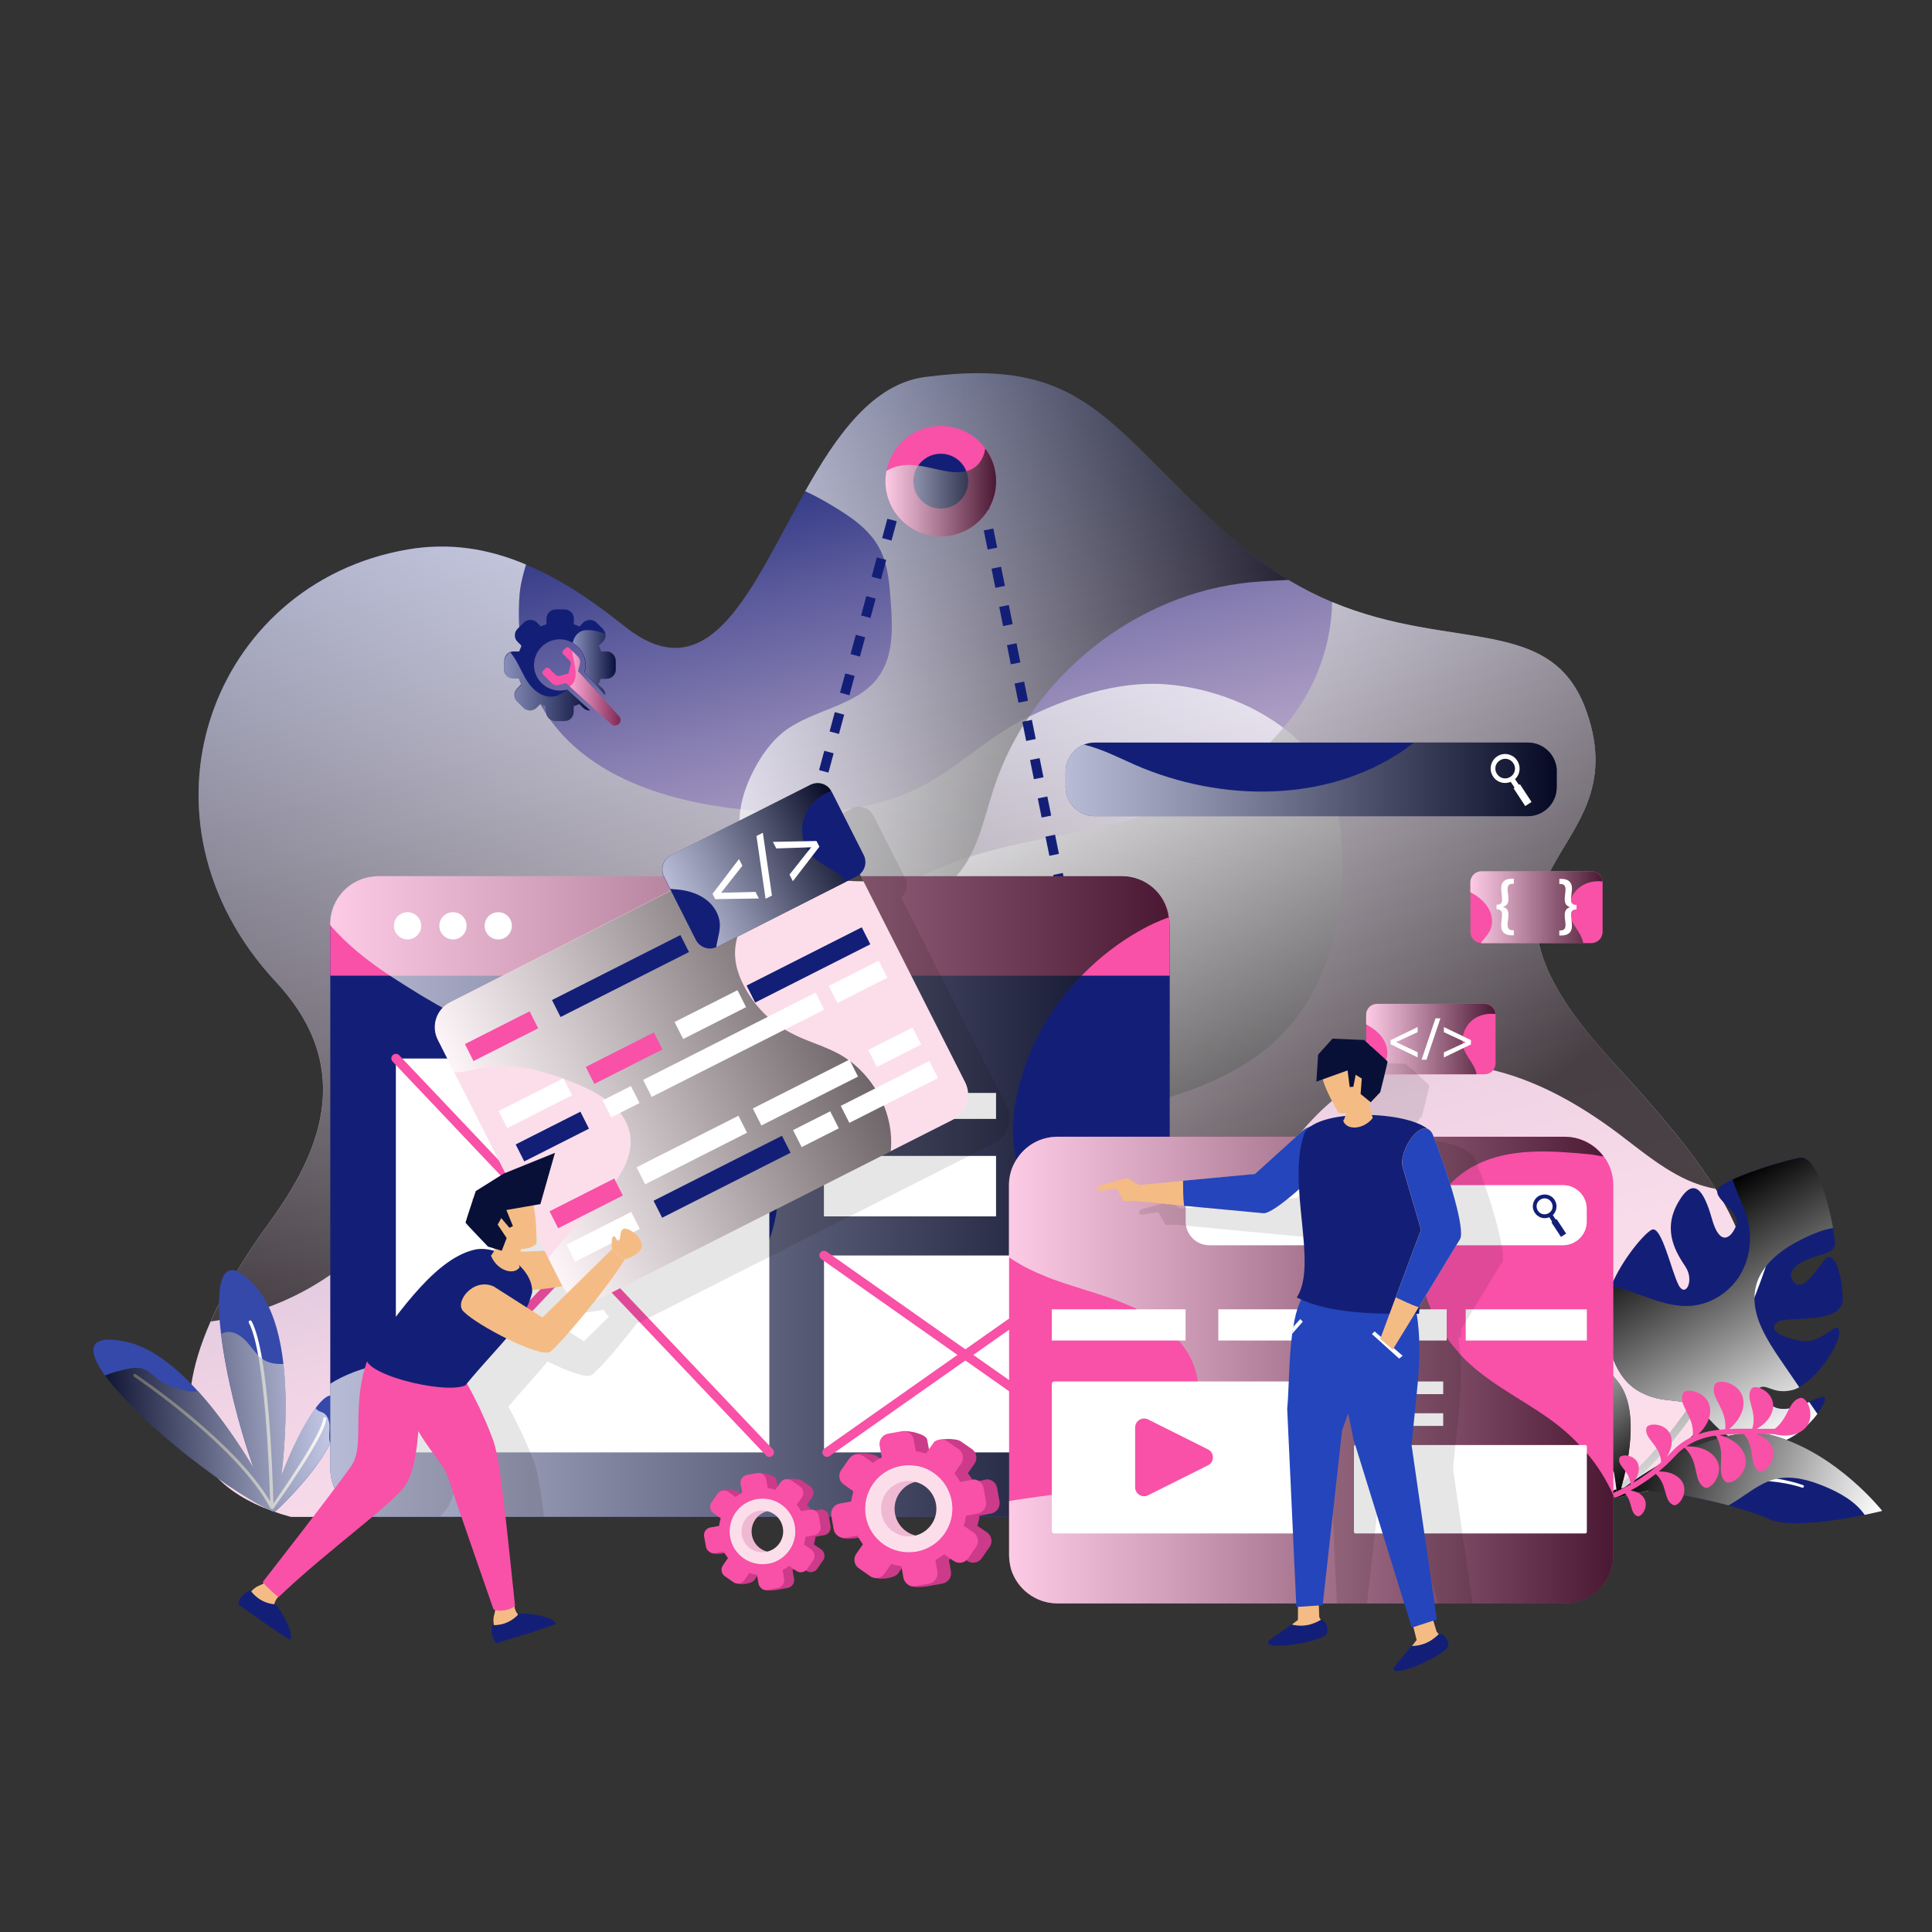 <?xml version="1.0" encoding="UTF-8"?>
<svg id="Layer_1" xmlns="http://www.w3.org/2000/svg" version="1.1" xmlns:xlink="http://www.w3.org/1999/xlink" viewBox="0 0 200 200">
  <rect x="0" y="0" width="200" height="200" fill="#333333" stroke="none"/>
  <!-- Generator: Adobe Illustrator 29.6.0, SVG Export Plug-In . SVG Version: 2.1.1 Build 107)  -->
  <defs>
    <style>
      .st0 {
        fill: url(#Sfumatura_senza_nome_10);
      }

      .st0, .st1, .st2, .st3, .st4, .st5, .st6, .st7, .st8, .st9, .st10, .st11, .st12, .st13, .st14 {
        isolation: isolate;
      }

      .st0, .st1, .st2, .st4, .st6, .st7, .st8, .st9, .st10, .st11, .st12, .st14 {
        opacity: .7;
      }

      .st15 {
        fill: url(#Sfumatura_senza_nome_5);
      }

      .st16 {
        fill: #fcdeeb;
      }

      .st1 {
        fill: url(#Sfumatura_senza_nome_11);
      }

      .st2 {
        fill: url(#Sfumatura_senza_nome_13);
      }

      .st17 {
        fill: #efb9d3;
      }

      .st3 {
        fill: url(#Sfumatura_senza_nome_16);
      }

      .st3, .st5, .st13 {
        opacity: .5;
      }

      .st18 {
        fill: #3549aa;
      }

      .st19 {
        fill: #fff;
      }

      .st20 {
        fill: url(#Sfumatura_senza_nome_6);
      }

      .st4 {
        fill: url(#Sfumatura_senza_nome_2);
      }

      .st21 {
        fill: #131f77;
      }

      .st5 {
        fill: url(#Sfumatura_senza_nome_15);
      }

      .st6 {
        fill: url(#Sfumatura_senza_nome_8);
      }

      .st7 {
        fill: url(#Sfumatura_senza_nome_4);
      }

      .st22 {
        fill: #2445bc;
      }

      .st23 {
        fill: #091038;
      }

      .st8 {
        fill: url(#Sfumatura_senza_nome_3);
      }

      .st9 {
        fill: url(#Sfumatura_senza_nome_19);
      }

      .st24 {
        fill: #cc3a8a;
      }

      .st10 {
        fill: url(#Sfumatura_senza_nome_14);
      }

      .st11 {
        fill: url(#Sfumatura_senza_nome_12);
      }

      .st25 {
        fill: url(#Sfumatura_senza_nome);
      }

      .st26 {
        fill: #f4bc84;
      }

      .st27 {
        fill: url(#Sfumatura_senza_nome_7);
      }

      .st28 {
        opacity: .1;
      }

      .st12 {
        fill: url(#Sfumatura_senza_nome_9);
      }

      .st13 {
        fill: url(#Sfumatura_senza_nome_17);
      }

      .st14 {
        fill: url(#Sfumatura_senza_nome_18);
      }

      .st29 {
        fill: #f851a7;
      }
    </style>
    <linearGradient id="Sfumatura_senza_nome" data-name="Sfumatura senza nome" x1="76.46" y1="157.33" x2="106.99" y2="36.49" gradientTransform="translate(0 202) scale(1 -1)" gradientUnits="userSpaceOnUse">
      <stop offset="0" stop-color="#131f77"/>
      <stop offset=".04" stop-color="#2c3483"/>
      <stop offset=".14" stop-color="#5c5b9c"/>
      <stop offset=".24" stop-color="#877eb1"/>
      <stop offset=".34" stop-color="#ab9cc3"/>
      <stop offset=".44" stop-color="#c9b4d1"/>
      <stop offset=".56" stop-color="#dfc7dd"/>
      <stop offset=".68" stop-color="#f0d4e5"/>
      <stop offset=".82" stop-color="#f9dcea"/>
      <stop offset="1" stop-color="#fcdeeb"/>
    </linearGradient>
    <linearGradient id="Sfumatura_senza_nome_2" data-name="Sfumatura senza nome 2" x1="84.32" y1="137.88" x2="67.58" y2="56.47" gradientTransform="translate(0 202) scale(1 -1)" gradientUnits="userSpaceOnUse">
      <stop offset="0" stop-color="#fff"/>
      <stop offset=".26" stop-color="#c2c2c2"/>
      <stop offset=".85" stop-color="#292929"/>
      <stop offset="1" stop-color="#000"/>
    </linearGradient>
    <linearGradient id="Sfumatura_senza_nome_3" data-name="Sfumatura senza nome 3" x1="107.11" y1="129.57" x2="146.09" y2="78.89" gradientTransform="translate(0 202) scale(1 -1)" gradientUnits="userSpaceOnUse">
      <stop offset="0" stop-color="#fff"/>
      <stop offset=".26" stop-color="#c2c2c2"/>
      <stop offset=".85" stop-color="#292929"/>
      <stop offset="1" stop-color="#000"/>
    </linearGradient>
    <linearGradient id="Sfumatura_senza_nome_4" data-name="Sfumatura senza nome 4" x1="76.54" y1="135.79" x2="133.4" y2="135.79" gradientTransform="translate(0 202) scale(1 -1)" gradientUnits="userSpaceOnUse">
      <stop offset="0" stop-color="#fff"/>
      <stop offset=".26" stop-color="#c2c2c2"/>
      <stop offset=".85" stop-color="#292929"/>
      <stop offset="1" stop-color="#000"/>
    </linearGradient>
    <linearGradient id="Sfumatura_senza_nome_5" data-name="Sfumatura senza nome 5" x1="-1796.97" y1="938.24" x2="-1771" y2="938.24" gradientTransform="translate(-1547.01 -904.61) rotate(-121.11)" gradientUnits="userSpaceOnUse">
      <stop offset="0" stop-color="#fff"/>
      <stop offset=".26" stop-color="#c2c2c2"/>
      <stop offset=".85" stop-color="#292929"/>
      <stop offset="1" stop-color="#000"/>
    </linearGradient>
    <linearGradient id="Sfumatura_senza_nome_6" data-name="Sfumatura senza nome 6" x1="-1865.64" y1="155.17" x2="-1838.56" y2="155.17" gradientTransform="translate(-1623.06 -291.43) rotate(-161.35)" gradientUnits="userSpaceOnUse">
      <stop offset="0" stop-color="#fff"/>
      <stop offset=".26" stop-color="#c2c2c2"/>
      <stop offset=".85" stop-color="#292929"/>
      <stop offset="1" stop-color="#000"/>
    </linearGradient>
    <linearGradient id="Sfumatura_senza_nome_7" data-name="Sfumatura senza nome 7" x1="295.81" y1="797.34" x2="313.45" y2="797.34" gradientTransform="translate(-646.77 409.64) rotate(51.08) scale(1 -1)" gradientUnits="userSpaceOnUse">
      <stop offset="0" stop-color="#fff"/>
      <stop offset=".26" stop-color="#c2c2c2"/>
      <stop offset=".85" stop-color="#292929"/>
      <stop offset="1" stop-color="#000"/>
    </linearGradient>
    <linearGradient id="Sfumatura_senza_nome_8" data-name="Sfumatura senza nome 8" x1="-1585.87" y1="-63.19" x2="-1563.09" y2="-63.19" gradientTransform="translate(-1552.09 201.55) rotate(175.73)" gradientUnits="userSpaceOnUse">
      <stop offset="0" stop-color="#fff"/>
      <stop offset=".26" stop-color="#c2c2c2"/>
      <stop offset=".85" stop-color="#292929"/>
      <stop offset="1" stop-color="#000"/>
    </linearGradient>
    <linearGradient id="Sfumatura_senza_nome_9" data-name="Sfumatura senza nome 9" x1="91.66" y1="151.03" x2="103.12" y2="151.03" gradientTransform="translate(0 202) scale(1 -1)" gradientUnits="userSpaceOnUse">
      <stop offset="0" stop-color="#fff"/>
      <stop offset=".26" stop-color="#c2c2c2"/>
      <stop offset=".85" stop-color="#292929"/>
      <stop offset="1" stop-color="#000"/>
    </linearGradient>
    <linearGradient id="Sfumatura_senza_nome_10" data-name="Sfumatura senza nome 10" x1="34.2" y1="78.13" x2="121.09" y2="78.13" gradientTransform="translate(0 202) scale(1 -1)" gradientUnits="userSpaceOnUse">
      <stop offset="0" stop-color="#fff"/>
      <stop offset=".26" stop-color="#c2c2c2"/>
      <stop offset=".85" stop-color="#292929"/>
      <stop offset="1" stop-color="#000"/>
    </linearGradient>
    <linearGradient id="Sfumatura_senza_nome_11" data-name="Sfumatura senza nome 11" x1="141.42" y1="94.44" x2="154.8" y2="94.44" gradientTransform="translate(0 202) scale(1 -1)" gradientUnits="userSpaceOnUse">
      <stop offset="0" stop-color="#fff"/>
      <stop offset=".26" stop-color="#c2c2c2"/>
      <stop offset=".85" stop-color="#292929"/>
      <stop offset="1" stop-color="#000"/>
    </linearGradient>
    <linearGradient id="Sfumatura_senza_nome_12" data-name="Sfumatura senza nome 12" x1="110.31" y1="121.32" x2="161.15" y2="121.32" gradientTransform="translate(0 202) scale(1 -1)" gradientUnits="userSpaceOnUse">
      <stop offset="0" stop-color="#fff"/>
      <stop offset=".26" stop-color="#c2c2c2"/>
      <stop offset=".85" stop-color="#292929"/>
      <stop offset="1" stop-color="#000"/>
    </linearGradient>
    <linearGradient id="Sfumatura_senza_nome_13" data-name="Sfumatura senza nome 13" x1="152.22" y1="108.1" x2="165.89" y2="108.1" gradientTransform="translate(0 202) scale(1 -1)" gradientUnits="userSpaceOnUse">
      <stop offset="0" stop-color="#fff"/>
      <stop offset=".26" stop-color="#c2c2c2"/>
      <stop offset=".85" stop-color="#292929"/>
      <stop offset="1" stop-color="#000"/>
    </linearGradient>
    <linearGradient id="Sfumatura_senza_nome_14" data-name="Sfumatura senza nome 14" x1="104.45" y1="60.17" x2="167.01" y2="60.17" gradientTransform="translate(0 202) scale(1 -1)" gradientUnits="userSpaceOnUse">
      <stop offset="0" stop-color="#fff"/>
      <stop offset=".26" stop-color="#c2c2c2"/>
      <stop offset=".85" stop-color="#292929"/>
      <stop offset="1" stop-color="#000"/>
    </linearGradient>
    <linearGradient id="Sfumatura_senza_nome_15" data-name="Sfumatura senza nome 15" x1="52.2" y1="130.92" x2="61.1" y2="130.92" gradientTransform="translate(0 202) scale(1 -1)" gradientUnits="userSpaceOnUse">
      <stop offset="0" stop-color="#fff"/>
      <stop offset=".26" stop-color="#c2c2c2"/>
      <stop offset=".85" stop-color="#292929"/>
      <stop offset="1" stop-color="#000"/>
    </linearGradient>
    <linearGradient id="Sfumatura_senza_nome_16" data-name="Sfumatura senza nome 16" x1="59.29" y1="133.39" x2="63.76" y2="133.39" gradientTransform="translate(0 202) scale(1 -1)" gradientUnits="userSpaceOnUse">
      <stop offset="0" stop-color="#fff"/>
      <stop offset=".26" stop-color="#c2c2c2"/>
      <stop offset=".85" stop-color="#292929"/>
      <stop offset="1" stop-color="#000"/>
    </linearGradient>
    <linearGradient id="Sfumatura_senza_nome_17" data-name="Sfumatura senza nome 17" x1="58.99" y1="130.76" x2="64.23" y2="130.76" gradientTransform="translate(0 202) scale(1 -1)" gradientUnits="userSpaceOnUse">
      <stop offset="0" stop-color="#fff"/>
      <stop offset=".26" stop-color="#c2c2c2"/>
      <stop offset=".85" stop-color="#292929"/>
      <stop offset="1" stop-color="#000"/>
    </linearGradient>
    <linearGradient id="Sfumatura_senza_nome_18" data-name="Sfumatura senza nome 18" x1="-182.18" y1="-238.99" x2="-135.44" y2="-238.99" gradientTransform="translate(106.42 -175.12) rotate(-26.84) scale(1 -1)" gradientUnits="userSpaceOnUse">
      <stop offset="0" stop-color="#fff"/>
      <stop offset=".26" stop-color="#c2c2c2"/>
      <stop offset=".85" stop-color="#292929"/>
      <stop offset="1" stop-color="#000"/>
    </linearGradient>
    <linearGradient id="Sfumatura_senza_nome_19" data-name="Sfumatura senza nome 19" x1="-153.65" y1="-223.89" x2="-134.21" y2="-223.89" gradientTransform="translate(106.42 -175.12) rotate(-26.84) scale(1 -1)" gradientUnits="userSpaceOnUse">
      <stop offset="0" stop-color="#fff"/>
      <stop offset=".26" stop-color="#c2c2c2"/>
      <stop offset=".85" stop-color="#292929"/>
      <stop offset="1" stop-color="#000"/>
    </linearGradient>
  </defs>
  <g id="Building_Web">
    <g>
      <g>
        <path class="st25" d="M179.72,141.83c-3.68,9.98-17.65,15.2-17.65,15.2H30.11c-11.22-3.07-12.43-10.89-8.31-20.23,1.43-3.27,3.54-6.75,6.1-10.27,4.97-6.83,9.18-15.75.65-24.9-15.74-16.9-6.71-41.27,13.64-44.75,4.28-.73,8.29-.12,12.25,1.56,3.4,1.42,6.75,3.62,10.21,6.39,8.91,7.11,13.16-4.14,18.7-13.97,3.25-5.8,6.99-11.1,12.39-11.82,16.75-2.22,18.82,5.05,31.57,16.49,2.04,1.84,4.08,3.31,6.08,4.51,1.54.91,3.03,1.66,4.51,2.28,12.51,5.22,22.82,1.19,26.36,11.4,5.44,15.66-16.19,15.68,2.75,36.26,4.77,5.17,8.27,9.36,10.59,13.1,4.16,6.67,4.63,11.91,2.12,18.76Z"/>
        <path class="st4" d="M132.49,107.31c-3.58,3.54-8.43,5.5-13.3,6.81-12.17,3.29-25.26,3.13-37.35-.49-5.28-1.58-10.43-3.8-15.93-4.16-7.44-.5-15.06,2.75-19.85,8.47-2.28,2.69-3.92,5.86-6.1,8.63-4.41,5.6-11.1,9.26-18.15,10.23,1.43-3.27,3.54-6.75,6.1-10.27,4.97-6.83,9.18-15.75.65-24.9-15.74-16.9-6.71-41.27,13.64-44.75,4.28-.73,8.29-.12,12.25,1.56-.32,1.07-.59,2.14-.67,3.17-.32,4.26.38,8.61,2.73,12.25,4.31,6.61,12.73,9.18,20.58,9.96,5.98.6,12.36.46,17.86-2.2,3.92-1.89,7.02-5.09,10.88-7.08,4.45-2.29,9.83-4.06,14.76-3.71,5.24.37,11.09,2.7,14.78,6.82,1.99,2.22,3.02,5.18,3.38,8.14.91,7.47-.76,16.06-6.27,21.51Z"/>
        <path class="st8" d="M177.6,123.07c-1.11-.2-2.2-.57-3.21-1.05-2.53-1.21-4.69-3.05-6.95-4.75-4.04-3.01-8.53-5.56-13.48-6.63-4.93-1.07-10.35-.55-14.57,2.22-5.94,3.9-8.79,11.58-15.04,14.98-4.39,2.4-9.66,2.24-14.65,1.96-8.15-.44-17.44-1.74-21.97-8.55-2.55-3.84-2.97-8.71-2.81-13.32.1-2.77.38-5.58,1.43-8.12,2.45-5.9,8.55-9.48,14.67-11.32,6.12-1.84,12.59-2.36,18.61-4.45,6.22-2.14,11.98-6.06,15.38-11.68,1.8-3.01,2.83-6.53,2.89-10.04,12.51,5.22,22.82,1.19,26.36,11.4,5.44,15.66-16.19,15.68,2.75,36.26,4.77,5.18,8.27,9.36,10.59,13.1Z"/>
        <path class="st7" d="M133.4,60.03c-1.29.08-2.59.12-3.88.24-11.99,1.13-22.92,9.88-26.64,21.32-1.11,3.38-1.76,7.18-4.37,9.58-2.57,2.36-6.39,2.73-9.88,2.57-2.4-.12-4.83-.44-6.99-1.46-2.18-1.01-4.08-2.81-4.79-5.09-.75-2.51,0-5.21,1.21-7.52.77-1.47,1.76-2.89,3.07-3.92,3.03-2.35,7.6-2.59,9.82-5.7,1.58-2.2,1.46-5.15,1.25-7.86-.14-1.88-.28-3.82-1.19-5.48-1.09-2.02-3.11-3.33-5.07-4.49-.89-.53-1.74-.99-2.59-1.37,3.25-5.8,6.99-11.1,12.39-11.82,16.75-2.22,18.82,5.05,31.57,16.49,2.04,1.84,4.08,3.31,6.08,4.51Z"/>
      </g>
      <g>
        <g>
          <g>
            <path class="st21" d="M173.78,133.05c-.74-1.37-1.77-6.24-2.79-5.75-.74.35-3.04,3.03-4.2,5.81-.45,1.09-.72,2.18-.65,3.17.34,4.97,1.99,7.15,4.18,8.07,1.97.85,3.12.41,4.66,1.04.17.07.33.14.5.24.08.04.15.08.21.14,1.63,1.05,2.26,3.37,6.27,3.82,2.67.29,4.99-1.68,6.17-3.24.67-.89.96-1.63.73-1.73-.24-.1-.84.18-1.58.49-1.21.5-2.82,1.13-3.88.36-1.71-1.22-2.54-.69-1.56-1.62.98-.92,1.46.54,3.65.04.24-.06.5-.16.76-.3.93-.49,1.89-1.47,2.67-2.51.91-1.24,1.54-2.56,1.48-3.24-.13-1.43-1.76,1.42-4.07.95-.56-.12-1.04-.25-1.43-.38-.96-.34-1.4-.75-1.21-1.17.04-.12.14-.24.27-.36.87-.74,6.83.38,6.8-2.43-.04-2.81-1.01-5.18-1.88-4.04-.88,1.15-2.22,3.18-3.04,2.44-.82-.76-.5-1.66,1.04-2.38,1.55-.72,3.07-.62,3.08-1.77,0-.26-.08-.84-.21-1.59-.29-1.63-.88-4.04-1.66-5.63-.51-1.07-1.12-1.76-1.79-1.63-1.54.29-4.94,1.31-6.94,2.24-.83.39-1.41.75-1.54,1.05-.47,1.03,2.42,2.29,1.92,3.68-.5,1.38-1.71,2.28-2.52-.64-.82-2.91-1.87-4.57-3.53-1.65-1.65,2.93-.11,5.23.8,6.62.92,1.39.02,3.25-.73,1.88Z"/>
            <path class="st19" d="M184.19,123.8v.05c-.76,2.74-1.64,5.7-2.77,8.7-1.59,4.31-3.65,8.73-6.44,12.85-2.03,3-4.45,5.82-7.35,8.33-.03.02-.05.04-.06.07-.09.13-.1.28-.05.42.02.03.04.06.07.09.15.17.4.19.57.04.02-.03.06-.05.08-.08,2.95-2.56,5.4-5.43,7.46-8.48,2.49-3.7,4.4-7.63,5.93-11.51l.14-.34c.36-.92.69-1.85,1.01-2.77.87-2.46,1.58-4.88,2.21-7.14.05-.22-.07-.45-.29-.5-.05-.01-.1-.01-.13,0-.17,0-.33.12-.37.29Z"/>
          </g>
          <path class="st15" d="M180.04,132.14c-1.09,1.7-2.99,2.89-5.01,3.04-2.84.21-5.49-1.5-8.24-2.06-.45,1.09-.72,2.18-.65,3.17.34,4.97,1.99,7.15,4.18,8.07,1.97.85,3.12.41,4.66,1.04-2.03,3-4.45,5.82-7.35,8.33-.03.02-.05.04-.06.07.22.17.45.32.67.47,2.95-2.56,5.4-5.43,7.46-8.48,1.63,1.05,2.26,3.37,6.27,3.82,2.67.29,4.99-1.68,6.17-3.24-.28-.42-.57-.82-.85-1.24-1.21.5-2.82,1.13-3.88.36-1.71-1.22-2.54-.69-1.56-1.62.98-.92,1.46.54,3.65.04.24-.06.5-.16.76-.3-.67-.99-1.34-1.96-2.01-2.94-1.32-1.94-2.69-4.15-2.63-6.4.02-.35.05-.7.14-1.06.18-.77.53-1.45,1.01-2.06,1.01-1.34,2.58-2.32,4.13-3.05.9-.43,1.86-.81,2.86-.98-.29-1.63-.88-4.04-1.66-5.63-.51-1.07-1.12-1.76-1.79-1.63-1.54.29-4.94,1.31-6.94,2.24.1.36.22.7.36,1.04.4,1.05.91,2.06,1.19,3.14.51,1.96.21,4.14-.88,5.85Z"/>
        </g>
        <g>
          <g>
            <path class="st21" d="M167.34,154.63c.6-.35,1.82-.41,3.35-.3,2.43.19,5.63.82,8.25,1.52,1.79.47,3.31.98,4.14,1.39,2.02.98,7.2.14,9.97-.41,1.1-.23,1.82-.41,1.82-.41,0,0-4.65-5.94-11.25-7.79-5.49-1.52-13.08,3.62-15.49,5.4-.51.37-.79.59-.79.59Z"/>
            <path class="st19" d="M166.92,154.72c.05.22.27.37.51.32h.01s0,0,0,0c1.06-.27,2.15-.5,3.24-.72.49-.1.99-.19,1.49-.28,1.59-.27,3.2-.5,4.8-.64,1.6-.14,3.22-.23,4.84-.16.44.03.88.05,1.32.09,1.16.11,2.31.3,3.43.67.07.02.15-.02.17-.08.03-.07,0-.14-.08-.18-.86-.31-1.75-.51-2.65-.66-.73-.11-1.45-.19-2.17-.24-1.63-.12-3.26-.08-4.89.02-1.63.09-3.25.27-4.87.51-1.32.2-2.63.41-3.95.68-.29.06-.59.12-.88.18-.23.05-.38.28-.32.5Z"/>
          </g>
          <path class="st20" d="M166.92,154.72c.05.22.27.37.51.32h.01s0,0,0,0c1.06-.27,2.15-.5,3.24-.72,2.43.19,5.63.82,8.25,1.52.21-.12.42-.24.62-.37,1.18-.73,2.29-1.65,3.57-2.15.24-.09.49-.17.75-.23.04,0,.08-.02.12-.02,1.63-.33,3.32.16,4.86.79,1.6.66,3.23,1.57,4.18,2.96,1.1-.23,1.82-.41,1.82-.41,0,0-4.65-5.94-11.25-7.79-5.49-1.52-13.08,3.62-15.49,5.4-.29.06-.59.12-.88.18-.23.06-.38.28-.32.5Z"/>
        </g>
        <g>
          <g>
            <path class="st21" d="M167.64,154.54c.08-.44-.16-1.21-.57-2.12-.66-1.44-1.77-3.25-2.79-4.7-.69-.99-1.34-1.8-1.79-2.22-1.06-1.01-1.71-4.37-2-6.18-.1-.72-.16-1.2-.16-1.2,0,0,4.68,1.5,7.3,5.12,2.17,3.01.74,8.81.2,10.69-.11.39-.18.61-.18.61Z"/>
            <path class="st19" d="M167.68,154.82c-.15.02-.29-.08-.31-.24h0s0-.01,0-.01c-.07-.71-.18-1.43-.29-2.14-.05-.32-.1-.65-.16-.97-.19-1.04-.42-2.07-.69-3.08-.28-1.01-.58-2.02-.99-2.99-.12-.26-.23-.53-.35-.79-.33-.68-.71-1.35-1.18-1.94-.03-.04-.02-.09.01-.12.03-.03.09-.03.13,0,.38.46.71.95,1,1.47.23.42.44.84.64,1.27.44.97.79,1.98,1.09,2.99.31,1.02.57,2.05.79,3.09.18.85.34,1.7.48,2.56.03.19.06.39.09.58.02.15-.08.29-.24.31Z"/>
          </g>
          <path class="st27" d="M167.68,154.82c-.15.02-.29-.08-.31-.24h0s0-.01,0-.01c-.07-.71-.18-1.43-.29-2.14-.66-1.44-1.77-3.25-2.79-4.7.02-.15.05-.31.08-.46.18-.89.49-1.77.51-2.67,0-.17,0-.34-.03-.51,0-.03,0-.05-.01-.08-.17-1.07-.85-2-1.58-2.79-.76-.83-1.69-1.62-2.75-1.89-.1-.72-.16-1.2-.16-1.2,0,0,4.68,1.5,7.3,5.12,2.17,3.01.74,8.81.2,10.69.03.19.06.39.09.58.02.15-.08.29-.23.31Z"/>
        </g>
        <path class="st29" d="M177.02,146.33c-.12.97-.75,1.72-1.24,2.16.88-.32,1.81-.47,2.82-.54.2-2.2-1.66-3.29-1.09-4.62.32-.74,3.23-.11,2.96,2.19-.13,1.12-.93,1.97-1.46,2.41.75-.04,1.54-.04,2.38-.03.58-1.84-.81-3.12-.07-4.15.41-.57,2.78.5,2.12,2.42-.3.88-1.06,1.44-1.59,1.74.6,0,1.22,0,1.87,0,1.47-1.11,1.4-2.93,2.67-3.2.76-.16,1.89,2.48-.07,3.54-.94.51-2.03.37-2.67.21-.63,0-1.24,0-1.82,0,.44.15.9.39,1.26.79,1.35,1.51-.41,3.42-1.01,3.05-1.08-.66-.3-2.38-1.55-3.85-.91,0-1.75.02-2.53.11.65.17,1.78.6,2.39,1.6,1.21,1.98-1.17,3.76-1.77,3.22-1.1-.99.21-2.81-1.01-4.77-1.12.16-2.13.49-3.05,1.12.58-.02,1.88.04,2.75.88,1.59,1.52-.16,3.73-.84,3.38-1.25-.64-.49-2.63-2.09-4.13-.34.25-.67.54-.98.88-.55.6-1.12,1.12-1.68,1.59.55-.01,1.4.07,2.04.62,1.39,1.19.05,3.11-.54,2.85-1.04-.46-.56-2.06-1.81-3.22-.97.76-1.88,1.33-2.61,1.72.36.05.77.16,1.1.45,1.07.92.04,2.4-.42,2.2-.76-.33-.47-1.47-1.26-2.35-.52.26-.86.39-.9.4-.13.05-.28,0-.34-.13,0,0,0-.02-.01-.03-.05-.14.02-.3.16-.36.01,0,.69-.27,1.67-.83-.09-1.39-1.37-1.83-1.17-2.71.11-.48,1.92-.43,2.02.98.04.67-.32,1.24-.58,1.57.85-.5,1.88-1.2,2.89-2.12-.1-1.83-1.78-2.4-1.52-3.55.14-.62,2.49-.55,2.61,1.27.05.69-.24,1.3-.53,1.74.16-.16.31-.32.47-.48.7-.76,1.44-1.28,2.24-1.64.24-2.13-1.56-3.19-1.01-4.46.3-.71,3.06-.11,2.8,2.07Z"/>
      </g>
      <g>
        <path class="st18" d="M10.89,142.42c3.19,4.41,11.88,11.44,17.23,14,.07.03.15.04.21,0t.02-.01c.15-.05.24-.23.15-.4-.01-.02-.03-.05-.05-.09-.05-.09-.1-.19-.16-.3h0s-.02-.06-.04-.09c-.09-.17-.18-.37-.3-.58h0c-.43-.79-.98-1.79-1.66-2.91h0c-1.47-2.47-3.49-5.48-5.79-8.02h-.01c-2.31-2.56-4.91-4.63-7.55-5.15-3.91-.78-3.95.92-2.05,3.55Z"/>
        <path class="st18" d="M22.88,138.11c.51,4.2,1.84,9.62,3.4,13.93h0c.26.74.53,1.42.81,2.07h0c.32.78.64,1.46.97,2.08h.01c0,.05.02.06.03.1.05.09.13.13.22.14.03.02.07.02.1,0,.11-.02.2-.1.23-.24.04-.2.07-.43.12-.69h0c.04-.22.07-.46.1-.71h0c.08-.6.18-1.29.27-2.06.36-3.14.65-7.54.2-11.54-.37-3.21-1.22-6.17-2.92-8.06-3.45-3.84-4.19-.48-3.54,4.96Z"/>
        <path class="st18" d="M28.13,156.07c0,.07,0,.12.01.17.03.09.11.16.21.18.03.01.05.02.08.02.06,0,.14-.02.2-.08,1.26-1.21,4.1-4.06,5.54-6.93.57-1.15.91-2.31.85-3.37-.17-2.29-1.16-1.89-2.36-.28-1.17,1.59-2.55,4.37-3.51,6.96-.34.93-.64,1.83-.86,2.65t0,.03c0,.05-.02.09-.04.13-.04.18-.08.35-.12.52Z"/>
        <path class="st19" d="M13.82,142.29c.05-.07.15-.09.22-.04.1.07,10.21,6.84,13.92,13.18-.08-2.99-.52-15.34-2.2-18.5-.04-.08-.01-.18.07-.22.08-.05.18-.01.22.07,1.79,3.35,2.19,16.26,2.25,18.85,1.04-1.47,5.01-7.21,5.16-8.77,0-.09.09-.15.17-.15.09,0,.15.09.15.17-.17,1.88-5.25,8.98-5.47,9.28-.03.04-.07.06-.12.07,0,0,0,0,0,0h0s-.02,0-.03,0c-.02,0-.03-.02-.05-.03,0,0-.02,0-.02,0,0,0,0,0,0,0-.03-.01-.06-.01-.08-.04-3.38-6.42-14.02-13.57-14.13-13.64-.07-.05-.1-.15-.05-.22Z"/>
        <path class="st6" d="M10.89,142.42c3.19,4.41,11.88,11.44,17.23,14,.07.03.15.04.21,0,.03.02.07.02.1,0,.06,0,.14-.02.2-.08,1.26-1.21,4.1-4.06,5.54-6.93-.16-.53-.06-1.09-.05-1.66,0-.58-.17-1.25-.69-1.51-.13-.07-.28-.1-.4-.16-.15-.08-.27-.19-.37-.31-1.17,1.59-2.55,4.37-3.51,6.96.36-3.14.65-7.54.2-11.54-.69.04-1.37-.04-1.98-.38-.09-.06-.18-.12-.26-.17-.14-.11-.27-.22-.39-.35-.43-.43-.78-.95-1.2-1.41-.6-.67-1.52-1.22-2.36-.91-.1.03-.19.08-.27.12.51,4.2,1.84,9.62,3.4,13.93-1.47-2.46-3.49-5.47-5.79-8.01h-.01c-.58.14-1.31-.02-1.9-.21-.7-.22-1.43-.45-2.03-.87-.6-.42-1.1-1.01-1.78-1.24-.53-.17-1.12-.08-1.65.03-.61.15-1.53.34-2.24.67Z"/>
      </g>
    </g>
    <g>
      <g>
        <path class="st21" d="M111.51,102.86l-.08-.4.99-.2.08.4-.99.2ZM111.03,100.48l-.4-1.98.99-.2.4,1.98-.99.2ZM110.23,96.51l-.4-1.98.99-.2.4,1.98-.99.2ZM109.43,92.55l-.4-1.98.99-.2.4,1.98-.99.2ZM108.63,88.59l-.4-1.98.99-.2.4,1.98-.99.2ZM107.83,84.63l-.4-1.98.99-.2.4,1.98-.99.2ZM107.03,80.66l-.4-1.98.99-.2.4,1.98-.99.2ZM106.23,76.7l-.4-1.98.99-.2.4,1.98-.99.2ZM105.43,72.74l-.4-1.98.99-.2.4,1.98-.99.2ZM104.64,68.77l-.4-1.98.99-.2.4,1.98-.99.2ZM103.84,64.81l-.4-1.98.99-.2.4,1.98-.99.2ZM103.04,60.85l-.4-1.98.99-.2.4,1.98-.99.2ZM102.24,56.89l-.4-1.98.99-.2.4,1.98-.99.2ZM101.44,52.92l-.4-1.98.99-.2.4,1.98-.99.2Z"/>
        <g>
          <polygon class="st21" points="93.37 51.95 92.4 51.69 92.66 50.71 93.64 50.98 93.37 51.95"/>
          <path class="st21" d="M85.76,79.98l-.97-.26.54-2,.97.26-.54,2ZM86.85,75.98l-.97-.26.54-2,.97.26-.54,2ZM87.93,71.97l-.97-.26.54-2,.97.26-.54,2ZM89.02,67.97l-.97-.26.54-2,.97.26-.54,2ZM90.11,63.97l-.97-.26.54-2,.97.26-.54,2ZM91.2,59.96l-.97-.26.54-2,.97.26-.54,2ZM92.29,55.96l-.97-.26.54-2,.97.26-.54,2Z"/>
          <rect class="st21" x="84.09" y="81.84" width="1.01" height="1.01" transform="translate(-17.02 142.43) rotate(-74.82)"/>
        </g>
        <path class="st29" d="M103.12,49.81c0,3.17-2.57,5.72-5.74,5.72s-5.72-2.55-5.72-5.72c0-.36.04-.71.1-1.05.49-2.65,2.83-4.67,5.62-4.67,1.9,0,3.58.91,4.61,2.32.71.95,1.13,2.12,1.13,3.4Z"/>
        <circle class="st21" cx="97.39" cy="49.81" r="2.84"/>
        <path class="st12" d="M103.12,49.81c0,3.17-2.57,5.72-5.74,5.72s-5.72-2.55-5.72-5.72c0-.36.04-.71.1-1.05.79-.52,1.82-.69,2.79-.61,1.23.08,2.44.49,3.68.67.83.12,1.72.12,2.45-.3.77-.42,1.19-1.25,1.31-2.1.71.95,1.13,2.12,1.13,3.4Z"/>
      </g>
      <g>
        <path class="st21" d="M121.09,95.69v56.33c0,.65-.12,1.27-.36,1.84-.71,1.86-2.51,3.17-4.61,3.17H39.17c-.18,0-.36-.02-.55-.02-2.49-.28-4.43-2.43-4.43-4.99v-56.33c0-2.75,2.22-4.97,4.97-4.97h76.94c2.53,0,4.59,1.84,4.89,4.26.08.22.08.49.08.71Z"/>
        <path class="st29" d="M121.09,95.69v5.31H34.19v-5.31c0-2.75,2.22-4.97,4.97-4.97h76.95c2.53,0,4.6,1.85,4.9,4.26.07.23.07.49.07.72Z"/>
        <path class="st0" d="M121.09,148.92v3.09c0,.65-.12,1.27-.36,1.84-.71,1.86-2.51,3.17-4.61,3.17H39.17c-.18,0-.36-.02-.55-.02-2.49-.28-4.43-2.43-4.43-4.99v-8.77c1.5-.95,3.27-1.58,5.01-1.96.59-.12,1.19-.24,1.78-.32.97-.16,1.92-.26,2.89-.32,1.78-.12,3.58-.14,5.38-.12.42,0,.87,0,1.29.02,4.28.1,8.61.32,12.77-.28,1.68-.24,3.36-.63,4.97-1.19.32-.12.65-.24.95-.36,3.86-1.6,7.26-4.43,9.28-7.98.44-.75.81-1.54,1.11-2.35.3-.81.53-1.64.69-2.51.44-2.39.16-4.89-.69-7.18-.73-2-1.92-3.82-3.44-5.22-.24-.22-.46-.42-.71-.61-1.05-.85-2.26-1.5-3.58-1.88-2.97-.91-6.14-.53-9.2-.75-1.5-.1-2.95-.32-4.39-.67-2.79-.65-5.48-1.68-8.06-2.93-2.3-1.09-4.55-2.34-6.73-3.64-1.05-.65-2.14-1.33-3.17-2-2.28-1.52-4.45-3.21-6.17-5.24v-.08c0-2.75,2.22-4.97,4.97-4.97h76.95c2.53,0,4.59,1.84,4.89,4.26-.97.36-1.96.79-2.93,1.35-2.22,1.23-4.26,2.83-6.06,4.67-2.99,3.05-5.25,6.81-6.37,10.96-.69,2.39-.99,4.87-.57,7.28.04.26.1.53.16.79.69,3.15,2.43,5.96,4.16,8.67.26.42.53.85.81,1.27.36.57.71,1.13,1.09,1.72.16.26.32.55.5.81.22.36.44.71.67,1.07.42.67.85,1.31,1.27,1.98.16.26.34.55.5.81.5.81,1.03,1.62,1.54,2.43.04.06.06.1.1.16.85,1.33,1.7,2.69,2.49,4.06.91,1.58,1.74,3.19,2.34,4.89.14.34.26.69.36,1.03Z"/>
        <path class="st19" d="M79.2,150.35h-37.78c-.24,0-.44-.2-.44-.44v-39.89c0-.24.2-.44.44-.44h37.78c.24,0,.44.2.44.44v39.89c0,.24-.2.44-.44.44Z"/>
        <rect class="st19" x="85.29" y="113.14" width="17.82" height="2.69"/>
        <rect class="st19" x="85.29" y="119.66" width="17.82" height="6.26"/>
        <path class="st19" d="M113.82,150.35h-28.08c-.24,0-.44-.2-.44-.44v-19.5c0-.24.2-.44.44-.44h28.08c.24,0,.44.2.44.44v19.5c0,.24-.2.44-.44.44Z"/>
        <circle class="st19" cx="42.19" cy="95.84" r="1.41"/>
        <path class="st19" d="M48.3,95.84c0,.78-.63,1.41-1.41,1.41s-1.41-.63-1.41-1.41.63-1.41,1.41-1.41c.78,0,1.41.63,1.41,1.41Z"/>
        <path class="st19" d="M52.99,95.84c0,.78-.63,1.41-1.41,1.41s-1.41-.63-1.41-1.41.63-1.41,1.41-1.41c.78,0,1.41.63,1.41,1.41Z"/>
        <path class="st29" d="M79.64,150.82c-.12,0-.25-.05-.34-.15l-38.66-40.78c-.18-.19-.17-.49.02-.67.19-.17.49-.17.67.02l38.66,40.78c.18.19.17.49-.02.67-.09.09-.21.13-.32.13Z"/>
        <path class="st29" d="M114.26,150.82c-.1,0-.19-.03-.27-.09l-28.97-20.39c-.21-.15-.26-.44-.11-.66.15-.21.44-.26.66-.11l28.97,20.39c.21.15.26.45.11.66-.09.13-.24.2-.39.2Z"/>
        <path class="st29" d="M85.61,150.82c-.15,0-.29-.07-.39-.2-.15-.21-.1-.51.11-.66l28.97-20.39c.21-.14.5-.1.66.11.15.21.1.51-.11.66l-28.97,20.39c-.08.06-.18.09-.27.09Z"/>
        <path class="st29" d="M40.59,150.82c-.12,0-.23-.04-.32-.13-.19-.18-.2-.48-.02-.67l38.66-40.78c.18-.19.48-.19.67-.02.19.18.2.48.02.67l-38.66,40.78c-.09.1-.22.15-.34.15Z"/>
      </g>
      <g>
        <g>
          <path class="st29" d="M154.82,105.04v5.04c0,.62-.51,1.13-1.14,1.13h-11.12s-.05,0-.07-.01c-.59-.03-1.06-.52-1.06-1.12v-5.04c0-.63.51-1.13,1.13-1.13h11.12c.61,0,1.11.46,1.13,1.06.01.03.01.05.01.08Z"/>
          <path class="st1" d="M154.8,104.97s-.06-.01-.09-.01c-.77-.07-1.58.11-2.21.58-.87.66-1.33,1.88-1.01,2.92.29.94,1.11,1.65,1.33,2.61.01.05.02.1.02.14h-10.3s-.05,0-.07-.01c.02-.03.04-.06.06-.09.3-.41.68-.78.9-1.24.29-.63.22-1.38-.07-2s-.82-1.13-1.39-1.5c-.17-.11-.36-.22-.55-.34v-.98c0-.63.51-1.13,1.13-1.13h11.12c.61,0,1.11.46,1.13,1.06Z"/>
        </g>
        <g>
          <path class="st19" d="M143.95,107.68l2.8-1.36v.53l-2.22,1.03h0s2.22,1.05,2.22,1.05v.53l-2.8-1.36v-.43Z"/>
          <path class="st19" d="M147.16,109.7l1.44-4.28h.51l-1.44,4.28h-.51Z"/>
          <path class="st19" d="M152.27,108.12l-2.8,1.35v-.53l2.26-1.04h0s-2.26-1.05-2.26-1.05v-.53l2.8,1.35v.45Z"/>
        </g>
      </g>
      <g>
        <g>
          <path class="st24" d="M101.98,153.19l-1.2.22c-.17-.32-.37-.63-.59-.9l.7-1c.33-.49.21-1.16-.27-1.5l-1.17-.81c-.49-.34-2.45-.34-2.79.14l.59,1.12c-.33-.1-.68-.18-1.05-.23l-.22-1.2c-.1-.58-1.93-.97-2.52-.87l-.13.25c-.59.11-.98.67-.88,1.25l.22,1.2c-.32.17-.62.36-.9.58l-1-.69c-.48-.34-2.29-.48-2.62,0l.32,1.43c-.34.49-.22,1.16.27,1.5l.99.7c-.1.33-.18.69-.22,1.05l-1.2.22c-.58.11-.97.66-.87,1.25l-.59,1.99c.1.58,1.51.39,2.1.28l1.2-.22c.17.32.36.62.58.9l-.69.99c-.34.49-.22,1.17.27,1.5l.19.93c.49.34,2.13.1,2.47-.38l.69-1c.34.11.69.19,1.05.23l-.78,1.75c.11.59,1.66.42,2.25.31l1.4-.25c.58-.11.97-.67.86-1.26l-.21-1.19c.33-.17.63-.37.9-.59l1,.69c.48.34,1.16.21,1.5-.27l.82-1.18c.34-.48.21-1.16-.27-1.5l-1.01-.68c.11-.34.19-.69.23-1.05l1.2-.22c.58-.11.97-.67.87-1.25l-.25-1.41c-.11-.58-.66-.97-1.25-.86ZM96.27,160.61c-2.45.44-4.79-1.18-5.24-3.63-.44-2.45,1.18-4.79,3.64-5.24,2.44-.44,4.79,1.18,5.24,3.63.44,2.45-1.19,4.79-3.64,5.23Z"/>
          <path class="st17" d="M94.67,151.75c-2.45.44-4.08,2.78-3.64,5.24.44,2.45,2.78,4.07,5.24,3.63,2.44-.44,4.08-2.78,3.64-5.23-.44-2.46-2.79-4.08-5.24-3.64ZM95.98,159c-1.55.28-3.05-.75-3.33-2.3-.28-1.56.76-3.06,2.31-3.34,1.55-.28,3.05.76,3.33,2.32.28,1.55-.76,3.04-2.31,3.32Z"/>
        </g>
        <g>
          <path class="st29" d="M100.59,153.19l-1.2.22c-.17-.32-.37-.63-.59-.9l.7-1c.33-.49.21-1.16-.27-1.5l-1.17-.81c-.49-.34-1.17-.21-1.5.27l-.7.99c-.33-.1-.68-.18-1.05-.23l-.22-1.2c-.1-.58-.66-.97-1.25-.87l-1.4.25c-.59.11-.98.67-.88,1.25l.22,1.2c-.32.17-.62.36-.9.58l-1-.69c-.49-.34-1.16-.21-1.49.27l-.81,1.16c-.34.49-.22,1.16.27,1.5l.99.7c-.1.33-.18.69-.22,1.05l-1.2.22c-.58.11-.97.66-.87,1.25l.25,1.41c.1.58.66.97,1.25.87l1.2-.22c.17.32.36.62.58.9l-.69.99c-.34.49-.22,1.17.27,1.5l1.17.82c.49.34,1.16.21,1.49-.27l.69-1c.34.11.69.19,1.05.23l.21,1.19c.11.59.66.98,1.26.87l1.4-.25c.58-.11.97-.67.86-1.26l-.21-1.19c.33-.17.63-.37.9-.59l1,.69c.48.34,1.16.21,1.5-.27l.82-1.18c.34-.48.21-1.16-.27-1.5l-1.01-.68c.11-.34.19-.69.23-1.05l1.2-.22c.58-.11.97-.67.87-1.25l-.25-1.41c-.11-.58-.66-.97-1.25-.86ZM94.87,160.61c-2.45.44-4.79-1.18-5.24-3.63-.44-2.45,1.18-4.79,3.64-5.24,2.44-.44,4.79,1.18,5.24,3.63.44,2.45-1.19,4.79-3.64,5.23Z"/>
          <path class="st16" d="M93.27,151.75c-2.45.44-4.08,2.78-3.64,5.24.44,2.45,2.78,4.07,5.24,3.63,2.44-.44,4.08-2.78,3.64-5.23-.44-2.46-2.79-4.08-5.24-3.64ZM94.58,159c-1.55.28-3.05-.75-3.33-2.3-.28-1.56.76-3.06,2.31-3.34,1.55-.28,3.05.76,3.33,2.32.28,1.55-.76,3.04-2.31,3.32Z"/>
        </g>
      </g>
      <g>
        <g>
          <path class="st24" d="M84.88,156.28l-.9.16c-.12-.24-.28-.47-.44-.68l.53-.76c.25-.37.16-.87-.2-1.13l-.89-.61c-.37-.25-1.85-.26-2.1.11l.44.84c-.25-.08-.51-.14-.79-.17l-.16-.9c-.08-.43-1.46-.73-1.9-.65l-.1.19c-.45.08-.74.51-.66.94l.16.9c-.24.12-.47.27-.68.44l-.75-.52c-.36-.25-1.72-.36-1.98,0l.24,1.08c-.26.37-.17.87.2,1.13l.75.52c-.08.25-.14.52-.17.79l-.9.16c-.44.08-.73.5-.65.94l-.45,1.5c.08.43,1.14.29,1.58.21l.9-.16c.12.24.28.47.44.68l-.52.75c-.26.37-.17.88.2,1.13l.14.7c.36.25,1.61.08,1.86-.29l.52-.75c.26.08.52.14.79.18l-.59,1.32c.08.44,1.25.32,1.7.24l1.05-.19c.44-.08.73-.51.65-.95l-.16-.9c.25-.13.47-.28.68-.44l.75.52c.36.25.87.16,1.13-.2l.61-.89c.25-.37.16-.87-.2-1.13l-.76-.52c.08-.26.14-.52.18-.79l.9-.16c.44-.08.73-.51.65-.94l-.19-1.06c-.08-.44-.5-.73-.94-.65ZM80.57,161.88c-1.85.33-3.61-.89-3.95-2.73-.33-1.85.89-3.61,2.74-3.95,1.84-.33,3.61.89,3.95,2.74.33,1.84-.9,3.61-2.74,3.94Z"/>
          <path class="st17" d="M79.37,155.19c-1.85.33-3.07,2.1-2.74,3.95.33,1.84,2.1,3.07,3.95,2.73,1.84-.33,3.07-2.1,2.74-3.94-.33-1.85-2.11-3.07-3.95-2.74ZM80.35,160.66c-1.17.21-2.3-.56-2.51-1.74-.21-1.18.57-2.3,1.74-2.52,1.17-.21,2.3.57,2.51,1.75.21,1.17-.57,2.29-1.74,2.5Z"/>
        </g>
        <g>
          <path class="st29" d="M83.83,156.28l-.9.16c-.12-.24-.28-.47-.44-.68l.53-.76c.25-.37.16-.87-.2-1.13l-.89-.61c-.37-.25-.88-.16-1.13.2l-.53.75c-.25-.08-.51-.14-.79-.17l-.16-.9c-.08-.43-.5-.73-.94-.65l-1.05.19c-.45.08-.74.51-.66.94l.16.9c-.24.12-.47.27-.68.44l-.75-.52c-.36-.25-.87-.16-1.13.2l-.61.88c-.26.37-.17.87.2,1.13l.75.52c-.08.25-.14.52-.17.79l-.9.16c-.44.08-.73.5-.65.94l.19,1.06c.08.43.5.73.94.65l.9-.16c.12.24.28.47.44.68l-.52.75c-.26.37-.17.88.2,1.13l.88.62c.36.25.87.16,1.13-.2l.52-.75c.26.08.52.14.79.18l.16.9c.08.44.5.74.95.66l1.05-.19c.44-.08.73-.51.65-.95l-.16-.9c.25-.13.47-.28.68-.44l.75.52c.36.25.87.16,1.13-.2l.61-.89c.25-.37.16-.87-.2-1.13l-.76-.52c.08-.26.14-.52.18-.79l.9-.16c.44-.08.73-.51.65-.94l-.19-1.06c-.08-.44-.5-.73-.94-.65ZM79.52,161.88c-1.85.33-3.61-.89-3.95-2.73-.33-1.85.89-3.61,2.74-3.95,1.84-.33,3.61.89,3.95,2.74.33,1.84-.9,3.61-2.74,3.94Z"/>
          <path class="st16" d="M78.32,155.19c-1.85.33-3.07,2.1-2.74,3.95.33,1.84,2.1,3.07,3.95,2.73,1.84-.33,3.07-2.1,2.74-3.94-.33-1.85-2.1-3.07-3.95-2.74ZM79.3,160.66c-1.17.21-2.3-.56-2.51-1.74-.21-1.18.57-2.3,1.74-2.52,1.17-.21,2.3.57,2.51,1.75.21,1.17-.57,2.29-1.74,2.5Z"/>
        </g>
      </g>
      <g>
        <path class="st21" d="M161.15,79.87v1.62c0,1.66-1.34,3-3,3h-44.84c-1.62,0-3-1.34-3-3v-1.62c0-1.27.81-2.37,1.91-2.79.35-.14.71-.21,1.1-.21h44.84c1.66,0,3,1.34,3,3Z"/>
        <path class="st11" d="M161.15,79.87v1.62c0,1.66-1.34,3-3,3h-44.84c-1.62,0-3-1.34-3-3v-1.62c0-1.27.81-2.37,1.91-2.79,1.87.46,3.57,1.34,5.33,2.12,8.87,3.85,19.75,3.92,27.74-1.52.35-.25.71-.53,1.1-.81h11.77c1.66,0,3,1.34,3,3Z"/>
        <g>
          <path class="st19" d="M157.28,81.32l-.05-.08-.39-.58c.52-.5.63-1.29.22-1.92-.44-.69-1.38-.9-2.07-.44-.7.46-.88,1.39-.43,2.08.4.62,1.17.83,1.83.56l.39.58.04.07.47.73.46-.3-.47-.7ZM156.37,80.41c-.47.32-1.1.18-1.4-.29-.32-.47-.19-1.1.29-1.4.47-.32,1.1-.18,1.4.29.32.47.18,1.1-.29,1.4Z"/>
          <path class="st19" d="M157.33,81.18l-.64.42s0,.01,0,.01l1.2,1.83s0,0,.01,0l.64-.42s0-.01,0-.01l-1.2-1.83s0,0-.01,0Z"/>
        </g>
      </g>
      <g>
        <g>
          <path class="st29" d="M165.9,91.33v5.14c0,.64-.52,1.16-1.17,1.16h-11.35s-.05,0-.08-.01c-.6-.03-1.08-.53-1.08-1.14v-5.14c0-.65.52-1.16,1.16-1.16h11.35c.62,0,1.13.47,1.16,1.08.01.03.01.05.01.08Z"/>
          <path class="st2" d="M165.89,91.25s-.06-.01-.09-.01c-.79-.08-1.61.11-2.26.6-.89.67-1.36,1.92-1.03,2.99.29.96,1.13,1.69,1.36,2.67.01.05.03.1.03.14h-10.52s-.05,0-.08-.01c.02-.03.04-.06.06-.09.3-.42.7-.8.91-1.27.29-.65.23-1.41-.08-2.04-.3-.64-.84-1.16-1.42-1.54-.18-.11-.37-.23-.56-.34v-1c0-.65.52-1.16,1.16-1.16h11.35c.62,0,1.13.47,1.16,1.08Z"/>
        </g>
        <g>
          <path class="st19" d="M154.92,93.66c.51,0,.57-.29.57-.52,0-.19-.02-.39-.04-.59-.03-.21-.05-.4-.05-.6,0-.69.44-.99,1.1-.99h.21v.53h-.13c-.38,0-.52.21-.52.57,0,.15.02.3.05.46.01.16.04.34.04.53,0,.52-.21.74-.59.82h0c.38.1.6.33.59.85,0,.2-.03.38-.04.54-.03.16-.05.32-.05.46,0,.37.15.58.52.58h.13v.52h-.21c-.64,0-1.1-.26-1.1-1.01,0-.18.02-.39.05-.59.02-.2.04-.39.04-.58,0-.21-.06-.51-.57-.52v-.48Z"/>
          <path class="st19" d="M163.2,94.14c-.51,0-.57.31-.57.52,0,.19.03.38.05.58.02.2.05.4.05.59,0,.74-.46,1.01-1.1,1.01h-.21v-.52h.13c.37,0,.51-.21.51-.58,0-.15-.02-.3-.04-.46-.02-.16-.04-.34-.04-.54,0-.52.21-.74.58-.83h0c-.37-.1-.59-.32-.58-.84,0-.19.02-.37.04-.53s.04-.32.04-.46c0-.36-.13-.57-.51-.57h-.13v-.53h.21c.65,0,1.1.29,1.1.99,0,.19-.03.39-.05.6-.02.2-.05.4-.05.59,0,.24.07.51.57.52v.48Z"/>
        </g>
      </g>
      <g>
        <path class="st29" d="M167.01,122.71v38.24c0,2.77-2.24,5.03-5.05,5.03h-52.47c-2.28,0-4.2-1.5-4.83-3.56-.12-.46-.2-.97-.2-1.48v-38.24c0-.99.28-1.92.79-2.69.89-1.42,2.45-2.34,4.24-2.34h33.47c.16.04.32.04.51,0h18.49c1.68,0,3.15.81,4.06,2.04.63.83.99,1.88.99,2.99Z"/>
        <path class="st10" d="M167.01,154.75v6.21c0,2.77-2.24,5.03-5.05,5.03h-52.47c-2.28,0-4.2-1.5-4.83-3.56-.12-.46-.2-.97-.2-1.48v-5.56c.44-.08.91-.16,1.37-.22,1.01-.16,2.02-.28,3.05-.42,2.32-.32,4.65-.67,6.85-1.41.61-.2,1.19-.45,1.78-.75,1.31-.65,2.55-1.5,3.58-2.49.36-.36.71-.73,1.01-1.11.08-.1.14-.18.24-.28v-.02c1.21-1.66,1.92-3.6,1.66-5.68-.2-1.62-.93-3.03-1.96-4.22-.3-.34-.61-.67-.95-.99-.97-.91-2.12-1.66-3.32-2.24-.2-.12-.42-.22-.63-.3-.79-.34-1.58-.67-2.39-.95-.16-.06-.32-.12-.5-.16-.59-.2-1.17-.4-1.78-.57-.5-.18-1.01-.32-1.52-.49-.36-.12-.75-.24-1.11-.36-.53-.18-1.03-.36-1.54-.57-.44-.18-.89-.38-1.35-.59-.89-.4-1.72-.89-2.51-1.42v-7.44c0-.99.28-1.92.79-2.69.89-1.42,2.45-2.34,4.24-2.34h33.47c.16.04.32.04.51,0h18.49c1.68,0,3.15.81,4.06,2.04-.61-.08-1.07-.2-1.37-.22-3.98-.38-8.27-.71-11.78,1.07-.36.16-.73.38-1.07.61-.65.43-1.25.93-1.76,1.5-1.58,1.7-2.57,3.92-2.87,6.25-.1.75-.14,1.52-.08,2.26.1,1.5.46,2.97,1.07,4.37.42,1.03.95,1.98,1.62,2.91.42.59.89,1.15,1.37,1.7.34.38.71.75,1.09,1.09,2.77,2.49,6.21,4.04,9.12,6.33.77.63,1.52,1.29,2.18,2.02.26.26.49.51.73.79l.02.02c1.11,1.31,2.04,2.79,2.73,4.35Z"/>
        <g>
          <path class="st19" d="M164.26,125.13v1.33c0,1.35-1.1,2.45-2.47,2.45h-36.6c-1.35,0-2.45-1.1-2.45-2.45v-1.33c0-1.35,1.1-2.45,2.45-2.45h36.6c1.37,0,2.47,1.1,2.47,2.45Z"/>
          <g>
            <path class="st21" d="M161.09,126.31l-.04-.06-.3-.46c.42-.42.51-1.07.18-1.58-.36-.57-1.13-.73-1.7-.36-.57.38-.73,1.15-.34,1.7.32.5.95.69,1.5.46l.3.49.04.04.38.61.36-.24-.38-.58ZM160.36,125.56c-.38.26-.91.16-1.15-.22-.26-.38-.16-.91.24-1.15.38-.26.89-.14,1.13.24.26.38.16.89-.22,1.13Z"/>
            <path class="st21" d="M161.13,126.2l-.52.34s0,.01,0,.01l.98,1.49s0,0,.01,0l.52-.34s0-.01,0-.01l-.98-1.49s0,0-.01,0Z"/>
          </g>
        </g>
        <rect class="st19" x="108.88" y="135.54" width="13.85" height="3.23"/>
        <rect class="st19" x="126.12" y="135.54" width="23.64" height="3.23"/>
        <rect class="st19" x="151.73" y="135.54" width="12.54" height="3.23"/>
        <path class="st19" d="M133.91,158.74h-24.76c-.15,0-.27-.12-.27-.27v-15.19c0-.15.12-.27.27-.27h24.76c.15,0,.27.12.27.27v15.19c0,.15-.12.27-.27.27Z"/>
        <rect class="st19" x="140.16" y="143.01" width="9.24" height="1.31"/>
        <rect class="st19" x="140.16" y="146.3" width="9.24" height="1.31"/>
        <path class="st19" d="M164.11,158.74h-23.79c-.09,0-.16-.07-.16-.16v-8.83c0-.09.07-.16.16-.16h23.79c.09,0,.16.07.16.16v8.83c0,.09-.07.16-.16.16Z"/>
        <path class="st29" d="M117.51,153.97v-6.2c0-.69.72-1.13,1.34-.83l6.2,3.1c.68.34.68,1.31,0,1.65l-6.2,3.1c-.61.31-1.34-.14-1.34-.82Z"/>
      </g>
      <g class="st28">
        <path d="M104.21,114.48l-6.83-13.48-3.7-7.32-.38-.77c.57-.49.75-1.27.42-1.96l-.12-.24-3.19-6.29s-.04-.06-.06-.08c-.42-.77-1.37-1.03-2.16-.63l-13.81,6.99-.61.3c-.81.4-1.15,1.37-.73,2.2l.65,1.27.06.14-12.57,6.37-10.29,5.22c-.24.12-.44.26-.63.42-.81.73-1.15,1.86-.85,2.93.04.18.12.34.2.53l1.7,3.36,5.28,10.43-.16.06-.73.46-.83.5-1.33.83s-.1.34-.24.77l-.14.04.06.16c-.3.95-.73,2.24-.73,2.3s2.32,2.49,2.32,2.49l.55.16.06.12h.1c-.02.06-.04.1-.08.16-.61-.18-1.23-.24-1.8-.18-3.46.65-6.67,4.65-9.76,8.87-.55.71-1.05,1.43-1.58,2.14-.12.2-.1.42.02.65-.67,1.94-.83,3.72-.85,5.29-.04.51-.04.97-.04,1.41,0,.02,0,.04-.02.06-.02,1.68-.06,3.03-.75,4.02-.38.57-1.13,1.58-2.04,2.79.18,0,.36.02.55.02h6.41c.3-.34.55-.63.71-.87.73-1.11,1.11-3.01,1.29-5.24.02-.1.02-.22.02-.32,1.4,2.4,2.61,3.34,3.13,4.93.12.36.28.87.51,1.5h5.07c-.3-2.49-.61-4.45-.93-5.38-.14-.4-.3-.83-.51-1.31-.55-1.33-1.29-2.95-2.24-4.67,1.48-1.8,2.89-3.27,4.06-4.69,1.94.97,3.88,1.7,4.49,1.43.28-.14,1.11-.99,2.14-2.16.79-.93,1.72-2.08,2.63-3.23.1-.02.2-.06.3-.1.06-.02.1-.04.14-.06l.75-.38,11.38-5.76,1.11-.55,8.39-4.24,8.47-4.29,3.92-1.98,2.51-1.27c1.44-.73,2.02-2.47,1.29-3.9ZM60.65,131.93l-2.04.08-.44.02c.02-.08.04-.18.06-.26.26-.02.51-.06.73-.12h.02c.36-.08.65-.22.85-.44v-.46c0-.16,0-.3-.02-.49l.16.32v.02l.69,1.34ZM59.36,135.99c1.01-.08,2.12-.22,3.15-.4.14.28.32.5.53.71l-2.59,2.55-1.64-1.05c.22-.5.42-1.01.57-1.56,0-.08-.02-.16-.02-.24Z"/>
        <path d="M155.43,130.73l-2.91,4.81-.79,1.29-.46.77-.06.85h-.26c.1.57.16,1.13.2,1.7.24,3.01-.12,5.88-.49,9.44-.08.79-.16,1.62-.24,2.49l.97,6.67,1.05,7.24h-3.54l-2.22-7.24-2.3-7.42c-.08-.49-.2-1.07-.34-1.74-.04-.26-.1-.52-.16-.81-.1.26-.2.52-.3.81-.12.3-.22.61-.34.93l-.91,8.23-.81,7.24h-3.13l-.83-17.71c.18-1.78.16-4.97.51-7.72v-.02c.04-.24.08-.49.12-.73.06-.36.12-.71.22-1.03.16-.69.36-1.31.65-1.8-.16-.08-.34-.12-.49-.2.22-.36.4-.77.51-1.23.51-1.74.28-4.12.02-6.63-.1-1.11-.22-2.26-.28-3.38-1.72,1.5-3.15,2.55-3.72,2.51l-8.21-.77-4.08-.4-1.03-.1-.67.02h-.44l-.77-1.33-1.35.22c-.75.22-.91-.34-.16-.57l2.61-.71.12.06,1.11.65.55-.06,4.02-.36,7.44-.71,1.46-1.31,3.48-3.15c.22-.2.52-.34.85-.46.79-.55,2.08-.91,3.58-1.07.02-.1.02-.2.04-.3v-.02s-.1.02-.14.02c-.18.04-.34.04-.51,0-.04,0-.06,0-.1-.02-.67-1.17-1.27-2.34-1.62-3.48l-.69.24.18-2.79,1.5-1.66,3.27.14s.24.22.57.53l.14-.04.02.16c.71.65,1.68,1.54,1.7,1.58,0,.14-.77,3.19-.77,3.19l-.36.38v.12c-.08.06-.18.1-.26.16l-.34.36-.1-.1c.04.44.1.85.2,1.21,0,.08.02.14.04.2,2.4.08,4.71.61,5.78,1.48.18.08.34.24.49.5.1.24.18.46.26.71.28.71.55,1.39.79,2.1.83,2.39,1.48,4.69,1.74,6.25.17.89.21,1.55.05,1.82Z"/>
      </g>
      <path class="st19" d="M85.62,82.96c0,.57-.46,1.02-1.02,1.02s-1.02-.46-1.02-1.02.46-1.02,1.02-1.02,1.02.46,1.02,1.02Z"/>
      <g>
        <path class="st21" d="M62.81,67.44h-.59c-.06-.19-.15-.4-.25-.58l.42-.42c.23-.22.33-.54.27-.84-.04-.19-.12-.37-.27-.51l-.65-.65c-.17-.17-.4-.26-.64-.27-.26,0-.52.08-.72.27l-.4.42c-.19-.11-.38-.17-.58-.23v-.59c0-.36-.17-.65-.44-.79-.15-.1-.31-.17-.5-.17h-.92c-.52,0-.97.42-.97.96v.59c-.21.06-.4.12-.58.23l-.4-.42c-.38-.36-.99-.36-1.36,0l-.65.65c-.38.38-.38.99,0,1.35l.42.42c-.11.19-.17.4-.26.58h-.59c-.08,0-.15,0-.22.03-.04,0-.08.02-.12.03-.36.14-.6.5-.6.91v.9c0,.05,0,.1.01.15,0,.01,0,.03,0,.04,0,.05.02.09.04.13,0,0,0,.01,0,.02.01.04.03.08.05.11,0,0,.01.02.02.03.03.05.06.09.09.13.17.21.43.33.71.33h.59c.06.16.12.3.18.44.02.05.04.1.07.14l-.2.2h0s-.22.23-.22.23c-.19.17-.29.42-.29.66,0,.06,0,.11.02.17,0,.06.02.11.04.17.04.13.12.25.22.35l.65.65c.38.38.99.38,1.36,0l.4-.39c.19.08.38.17.58.23v.59s0,.04.02.06c0,.06.01.12.03.18,0,.04.02.08.04.12,0,.04.02.07.04.1,0,.02.01.03.03.04,0,.03.03.05.05.08.02.02.04.04.06.07.05.06.11.1.17.14.04.03.08.05.13.07.04.02.09.04.14.05.03,0,.06.02.1.03.05,0,.11.01.16.01h.92c.53,0,.95-.42.95-.95v-.59c.21-.06.4-.15.58-.23l.4.39c.2.2.46.29.72.28l-2.37-2.16c-.06.02-.12.04-.18.05-.05,0-.1.02-.15.02-.13.03-.27.04-.41.04-.46,0-.88-.11-1.26-.31-.84-.44-1.42-1.32-1.42-2.33,0-.72.29-1.38.76-1.86.48-.5,1.16-.81,1.91-.81.33,0,.67.06.96.19.12.05.24.1.34.16.11.06.21.13.3.2.21.16.39.35.54.56.03.03.05.06.07.09.11.17.2.35.27.54.01.03.02.07.03.1.06.19.1.38.12.58,0,.08.01.17.01.25,0,.25-.04.5-.1.74l2.15,2.36c.01-.26-.08-.51-.29-.69l-.42-.42c.1-.19.19-.38.25-.58h.59c.52,0,.95-.42.95-.96v-.9c0-.53-.42-.97-.94-.97Z"/>
        <path class="st29" d="M64.06,74.94c-.21.22-.57.23-.8.02l-4.26-3.88-.4-.37-.19.05-.54.14c-.29.08-.59,0-.79-.21l-.5-.5-.38-.38c-.09-.1-.09-.26,0-.35l.28-.28c.1-.09.25-.09.35,0l.65.65c.12.13.31.17.48.13l.45-.12.43-.12.23-.88c.04-.17,0-.36-.13-.49l-.54-.53-.12-.12c-.09-.1-.09-.25,0-.35l.29-.28c.1-.09.26-.09.35,0l.11.11.19.19.58.58c.21.21.29.51.21.8l-.19.72,4.25,4.67c.21.23.2.58-.02.81Z"/>
        <path class="st5" d="M61.1,73.56c-.26,0-.53-.08-.72-.28l-.4-.39c-.19.08-.38.17-.58.23v.59c0,.52-.42.95-.95.95h-.92c-.05,0-.11,0-.16-.01-.04,0-.07-.02-.1-.03-.05-.01-.09-.03-.14-.05-.04-.02-.09-.04-.13-.07-.06-.04-.12-.08-.17-.14-.02-.02-.04-.04-.06-.07-.02-.02-.04-.05-.05-.08-.01,0-.02-.02-.03-.04-.02-.03-.04-.06-.04-.1-.02-.04-.04-.08-.04-.12-.01-.06-.02-.12-.03-.18-.02-.02-.02-.04-.02-.06v-.59c-.21-.06-.4-.15-.58-.23l-.4.39c-.38.38-.99.38-1.36,0l-.65-.65c-.1-.1-.18-.22-.22-.35-.02-.05-.04-.11-.04-.17-.01-.05-.02-.11-.02-.17,0-.25.09-.49.29-.66l.22-.22h0s.2-.2.2-.2c-.03-.04-.05-.09-.07-.14-.07-.14-.12-.29-.18-.44h-.59c-.29,0-.54-.13-.71-.33-.04-.04-.07-.08-.09-.13,0,0-.01-.02-.02-.03-.02-.04-.04-.07-.05-.11,0,0,0-.01,0-.02-.01-.04-.03-.08-.04-.13,0-.01,0-.03,0-.04,0-.05-.01-.1-.01-.15v-.9c0-.41.24-.76.6-.91.03.04.06.08.09.12.25.32.47.67.66,1.03.23.42.43.86.66,1.27.2.38.43.75.71,1.08.5.59,1.21,1.06,1.96,1.09.14,0,.28,0,.42-.02.41-.07.77-.27,1.1-.52.05-.04.1-.07.15-.11.06-.02.12-.04.18-.05l2.37,2.16Z"/>
        <path class="st3" d="M63.76,68.41v.9c0,.54-.42.96-.95.96h-.59c-.06.21-.15.4-.25.58l.42.42c.2.18.3.44.29.69l-2.15-2.36c.07-.24.1-.49.1-.74,0-.08,0-.17-.01-.25-.01-.2-.05-.39-.12-.58,0-.03-.02-.07-.03-.1-.07-.19-.16-.37-.27-.54-.02-.03-.04-.06-.07-.09-.15-.21-.33-.4-.54-.56-.09-.07-.2-.14-.3-.2.11-.5.38-.95.83-1.17.21-.1.43-.14.67-.14.05,0,.1,0,.15,0,.58.01,1.16.17,1.71.37.06.29-.04.62-.27.84l-.42.42c.1.19.19.4.25.58h.59c.52,0,.95.44.95.97Z"/>
        <path class="st13" d="M64.06,74.94c-.22.22-.57.23-.8.02l-4.26-3.88c.14-.13.27-.27.37-.43.18-.29.22-.64.22-.97-.02-.78-.3-1.52-.35-2.3l.58.58c.21.21.28.51.21.8l-.19.72,4.25,4.67c.21.23.2.58-.02.8Z"/>
      </g>
      <g>
        <g>
          <path class="st26" d="M61.9,131.88c-.68,1.09-7.67,2.02-9.68,1.65-1.41-.17-1.27-3.51,1.06-3.92l5.97-.25,1.85-9.9,1.69.12c.24,3.29-.47,11.47-.9,12.3Z"/>
          <path class="st26" d="M62.8,119.57s.95-1.13.75-1.97c-.22-.9-2.13-1.05-2.59-.63-.46.43.49,1.25.22,1.39-.26.14-.48-.31-.69-.09-.21.21.63,1.18.63,1.18l1.69.12Z"/>
        </g>
        <g>
          <g>
            <path class="st16" d="M87.02,86.55l12.89,25.48c.73,1.44.14,3.18-1.3,3.9l-36.51,18.47c-1.42.72-3.17.16-3.89-1.28l-12.89-25.48c-.73-1.44-.14-3.18,1.28-3.89l36.51-18.48c1.44-.73,3.19-.17,3.91,1.27Z"/>
            <path class="st14" d="M87.02,86.55l2.37,4.68c-1.31.02-2.68-.16-3.59-.17-2.38.04-4.81.63-6.71,2.06-1.92,1.41-3.22,3.77-2.97,6.14.09.93.41,1.83.83,2.67,1.05,2.12,2.79,3.89,4.9,4.99,1.59.85,3.34,1.3,4.93,2.15,3.58,1.93,5.84,6.14,5.43,10.11l-30.09,15.23c-1.42.72-3.17.16-3.89-1.28l-1.45-2.87c.45-.69,1.03-1.32,1.57-1.93,1.17-1.26,2.31-2.51,3.48-3.77,1.9-2.04,3.94-4.59,3.35-7.34-.55-2.51-3.09-4.03-5.47-5.01-3.22-1.33-6.78-2.34-10.19-1.6-.79.17-1.59.42-2.37.4-.03-.01-.08-.01-.11-.02l-1.69-3.34c-.73-1.44-.14-3.18,1.28-3.89l36.51-18.48c1.44-.73,3.19-.17,3.91,1.27Z"/>
            <g>
              <rect class="st29" x="48.17" y="106.28" width="7.51" height="1.97" transform="translate(-42.84 35) rotate(-26.84)"/>
              <rect class="st21" x="56.78" y="100.06" width="14.9" height="1.97" transform="translate(-38.7 39.88) rotate(-26.84)"/>
              <rect class="st29" x="71.8" y="95.14" width="4.31" height="1.97" transform="translate(-35.43 43.74) rotate(-26.84)"/>
              <rect class="st19" x="76.42" y="91.28" width="10.28" height="1.97" transform="translate(-32.87 46.77) rotate(-26.84)"/>
              <rect class="st19" x="51.67" y="113.21" width="7.51" height="1.97" transform="translate(-45.59 37.33) rotate(-26.84)"/>
              <rect class="st29" x="60.66" y="108.56" width="7.9" height="1.97" transform="translate(-42.5 40.97) rotate(-26.84)"/>
              <rect class="st19" x="69.88" y="104.05" width="7.3" height="1.97" transform="translate(-39.5 44.51) rotate(-26.84)"/>
              <rect class="st21" x="77.01" y="98.9" width="13.36" height="1.97" transform="translate(-36.08 48.55) rotate(-26.84)"/>
              <rect class="st21" x="53.42" y="116.67" width="7.51" height="1.97" transform="translate(-46.96 38.49) rotate(-26.84)"/>
              <rect class="st19" x="62.66" y="113.06" width="3.28" height="1.97" transform="translate(-44.57 41.32) rotate(-26.84)"/>
              <rect class="st19" x="65.94" y="107.17" width="20.01" height="1.97" transform="translate(-40.65 45.94) rotate(-26.84)"/>
              <rect class="st19" x="85.93" y="100.66" width="5.79" height="1.97" transform="translate(-36.32 51.05) rotate(-26.84)"/>
              <rect class="st29" x="56.93" y="123.59" width="7.51" height="1.97" transform="translate(-49.71 40.82) rotate(-26.84)"/>
              <rect class="st19" x="65.7" y="118.06" width="11.82" height="1.97" transform="translate(-46.03 45.16) rotate(-26.84)"/>
              <rect class="st19" x="77.77" y="112.11" width="11.21" height="1.97" transform="translate(-42.08 49.83) rotate(-26.84)"/>
              <rect class="st19" x="90.05" y="107.43" width="5.14" height="1.97" transform="translate(-38.97 53.49) rotate(-26.84)"/>
              <rect class="st19" x="58.68" y="127.05" width="7.51" height="1.97" transform="translate(-51.08 41.98) rotate(-26.84)"/>
              <rect class="st21" x="67.29" y="120.83" width="14.9" height="1.97" transform="translate(-46.94 46.87) rotate(-26.84)"/>
              <rect class="st19" x="82.31" y="115.91" width="4.31" height="1.97" transform="translate(-43.68 50.73) rotate(-26.84)"/>
              <rect class="st19" x="86.93" y="112.05" width="10.28" height="1.97" transform="translate(-41.12 53.75) rotate(-26.84)"/>
            </g>
          </g>
          <g>
            <g>
              <path class="st21" d="M86.11,81.98l3.3,6.53c.41.81.08,1.8-.74,2.22l-14.42,7.29s-.06.03-.11.03c-.77.35-1.71.02-2.11-.76l-3.3-6.53c-.42-.82-.08-1.8.72-2.21l14.42-7.29c.79-.4,1.74-.13,2.16.63.03.02.05.06.07.09Z"/>
              <path class="st9" d="M86.05,81.89c-.06,0-.09.03-.12.04-1.05.41-1.97,1.18-2.49,2.21-.7,1.43-.49,3.31.61,4.45.99,1.04,2.52,1.42,3.44,2.51.05.06.1.11.12.16l-13.35,6.75s-.06.03-.11.03c.02-.05,0-.11.02-.15.12-.73.37-1.46.35-2.2-.04-1.01-.61-1.94-1.41-2.55s-1.81-.93-2.79-1.04c-.3-.03-.61-.05-.93-.08l-.64-1.27c-.42-.82-.08-1.8.72-2.21l14.42-7.29c.79-.4,1.74-.13,2.16.63Z"/>
            </g>
            <g>
              <path class="st19" d="M73.76,92.53l2.74-3.6.35.69-2.2,2.8h0s3.56-.09,3.56-.09l.35.68-4.52.07-.28-.55Z"/>
              <path class="st19" d="M79.25,93.04l-.94-6.5.66-.33.94,6.5-.66.33Z"/>
              <path class="st19" d="M84.83,87.64l-2.75,3.58-.35-.68,2.24-2.83h0s-3.61.12-3.61.12l-.35-.68,4.51-.09.3.58Z"/>
            </g>
          </g>
        </g>
        <g>
          <path class="st26" d="M53.26,166.27s0,.42.37.88-2.32,1.54-2.32,1.54c0,0-.39-.68-.16-1.48.23-.79.08-1.26.08-1.26l2.03.32Z"/>
          <path class="st29" d="M40.51,141.08c2.35,8.58,5.07,9.37,5.92,11.99.85,2.62,4.65,13.51,4.65,13.51.48.32,1.69.13,2.24-.33-.75-6.85-1.46-14.88-2.23-17.05-.87-2.44-2.75-6.58-5.56-10.3l-5.02,2.18Z"/>
          <path class="st21" d="M50.96,168.24c-.16.77-.03,1.39.42,1.86,2.13-.66,4.23-1.25,6.18-1.99-.25-.76-2.6-1.12-3.83-1.06-.73.81-1.65,1.21-2.77,1.19Z"/>
        </g>
        <g>
          <path class="st26" d="M28.86,165.25s-.32.26-.47.82c-.06.21-.39.15-.8,0-.79-.27-1.84-.9-1.84-.9,0,0,.08-.2.26-.42.17-.21.44-.46.82-.61.23-.1.42-.18.56-.3.34-.2.48-.41.48-.41l.29.54.67,1.24.02.03Z"/>
          <path class="st29" d="M43.41,141.58c.05,2.34.06,4.77-.13,6.89-.19,2.23-.57,4.12-1.29,5.24-1.24,1.94-8.17,6.84-13.14,11.61-.16-.02-1.65-1.43-1.65-1.55,0,0,7.59-9.73,9.16-12.01,1.57-2.28-.27-6.53,2.05-11.93l5,1.74Z"/>
          <path class="st21" d="M30.11,169.53c-.02.1-.04.18-.09.24-1.78-1.1-3.52-2.4-5.36-3.69.11-.65.51-1.12,1.24-1.47.04.06.08.1.11.14.42.52.92.9,1.49,1.11.28.11.58.18.89.21.05,0,.09,0,.14.01.71.85,1.71,2.63,1.58,3.45Z"/>
        </g>
        <path class="st21" d="M38.02,140.33c-1.14,1.75,7.83,4.07,10.15,3.09,3.16-3.89,6.08-6.2,6.92-9.65.1-2.44-3.26-4.79-5.74-4.45-4.04.76-7.77,6.09-11.33,11.01Z"/>
        <g>
          <path class="st26" d="M56.89,139.97c-1.18.51-7.44-2.73-8.88-4.18-1.06-.94.97-3.6,3.11-2.61l5.04,3.21,7.18-7.06,1.32,1.06c-1.69,2.84-6.94,9.14-7.77,9.58Z"/>
          <path class="st26" d="M64.66,130.38s1.43-.38,1.74-1.19c.33-.86-1.15-2.08-1.76-2s-.31,1.3-.61,1.27c-.29-.03-.22-.53-.52-.47-.29.06-.16,1.33-.16,1.33l1.31,1.06Z"/>
        </g>
        <g>
          <path class="st26" d="M53.8,131.19c-.25-.5.13-1.83.42-3.05l-2.16-.95c-.34,1.12-.72,2.13-1.23,2.8.6,1.51,2.33,2.09,2.97,1.2Z"/>
          <path class="st26" d="M55.53,128.74c-.71.82-2.74.55-4.4.59l-2.26-5.22,5.16-1.75c1.39,1.5,1.5,3.91,1.51,6.39Z"/>
          <path class="st23" d="M51.94,129.48l.51-1.32-.93-1.39.37-.67.85,1,.36-.17-.68-1.67,3.52-.61,1.51-5.31-5.31,2.15-2.89,1.81s-1.06,3.19-1.06,3.26,2.33,2.49,2.33,2.49l1.42.43Z"/>
        </g>
      </g>
      <g>
        <g>
          <path class="st26" d="M130.79,125.59l-8.22-.77-5.11-.5.44-1.65,4.57-.43,7.44-.7,4.94-4.46c1.34-1.28,5.87-.59,4.49,1.23-3.35,3.65-7.48,7.36-8.54,7.29Z"/>
          <path class="st22" d="M130.79,125.59l-8.22-.77c-.1-.81-.1-2.02-.1-2.59l7.44-.7,4.93-4.46c1.34-1.28,5.87-.59,4.49,1.23-3.35,3.65-7.47,7.36-8.54,7.29Z"/>
        </g>
        <g>
          <g>
            <polygon class="st26" points="146.27 168.26 146.65 169.77 145.22 171.62 149.48 169.75 148.72 168.92 148.32 167.59 146.27 168.26"/>
            <path class="st21" d="M148.99,169.12c-.72.71-1.57,1.26-2.87,1.27l-1.81,2.19c-.68,1.4,5.31-1.16,5.62-2.18.04-.53-.33-1.24-.94-1.28Z"/>
          </g>
          <path class="st22" d="M146.21,133.85c1.38,5.33.46,9.4-.08,15.78l2.61,18.02-2.59.84-6.07-19.6c-.5-3.15-2.75-10.48-.86-12.52l6.99-2.51Z"/>
        </g>
        <g>
          <g>
            <polygon class="st26" points="134.37 166.14 134.36 167.69 132.51 169.13 137.1 168.39 136.57 167.4 136.52 166.01 134.37 166.14"/>
            <path class="st21" d="M136.78,167.66c-.87.51-1.84.82-3.1.5l-2.3,1.66c-1.01,1.19,5.43.21,5.98-.7.17-.5,0-1.28-.58-1.47Z"/>
          </g>
          <path class="st22" d="M142.98,132.82c-.02,5.51-1.93,9.23-4.05,15.25l-2.01,18.11-.41.02-2.15.14h-.16l-.95-20.5c.18-1.78.16-4.99.51-7.72v-.02c.04-.24.08-.49.12-.73.28-1.78.79-3.29,1.7-3.85l7.4-.69Z"/>
        </g>
        <path class="st21" d="M134.25,134.32c3.22,1.63,7.86,1.74,12.65,1.68l1.39-18.58c-1.39-2.48-11.79-2.81-13.24-.15-1.92,5.29,1.45,13.57-.81,17.05Z"/>
        <g>
          <path class="st26" d="M139.04,116.02c.36-.39.38-1.72.44-2.92l2.25-.29c0,1.12.09,2.16.38,2.92-.96,1.23-2.71,1.3-3.06.3Z"/>
          <path class="st26" d="M138.55,115.2c.98.35,2.55-.84,3.95-1.6l-.59-5.44-5.14.99c-.45,1.92.61,3.98,1.78,6.05Z"/>
          <path class="st23" d="M141.9,114.11l-1.05-.86.12-1.6-.63-.39-.24,1.24-.38.03-.22-1.72-3.23,1.16.18-2.79,1.49-1.66,3.27.14s2.4,2.16,2.43,2.22-.76,3.19-.76,3.19l-.98,1.03Z"/>
        </g>
        <polygon class="st19" points="142.3 137.83 145.2 140.35 144.84 140.64 142.02 138.1 142.3 137.83"/>
        <path class="st19" d="M134.87,136.81l-1.12,1.28c.04-.24.08-.49.12-.73l.73-.81.26.26Z"/>
        <g>
          <path class="st26" d="M151.14,128.27l-4.28,7.06-2.68,4.38-1.3-1.11,1.6-4.3,2.62-7-1.87-6.39c-.57-1.76,2.03-5.54,3.06-3.51,1.82,4.6,3.37,9.94,2.84,10.87Z"/>
          <path class="st22" d="M151.14,128.27l-4.28,7.06c-.77-.26-1.87-.79-2.37-1.03l2.62-7-1.87-6.39c-.57-1.76,2.03-5.54,3.06-3.51,1.82,4.6,3.37,9.94,2.84,10.87Z"/>
        </g>
        <polygon class="st26" points="117.9 122.66 116.66 121.95 114.07 122.66 114.23 123.23 115.57 123.01 116.34 124.35 117.46 124.32 117.9 122.66"/>
        <path class="st26" d="M114.07,122.66c-.75.21-.59.78.16.57"/>
      </g>
    </g>
  </g>
</svg>